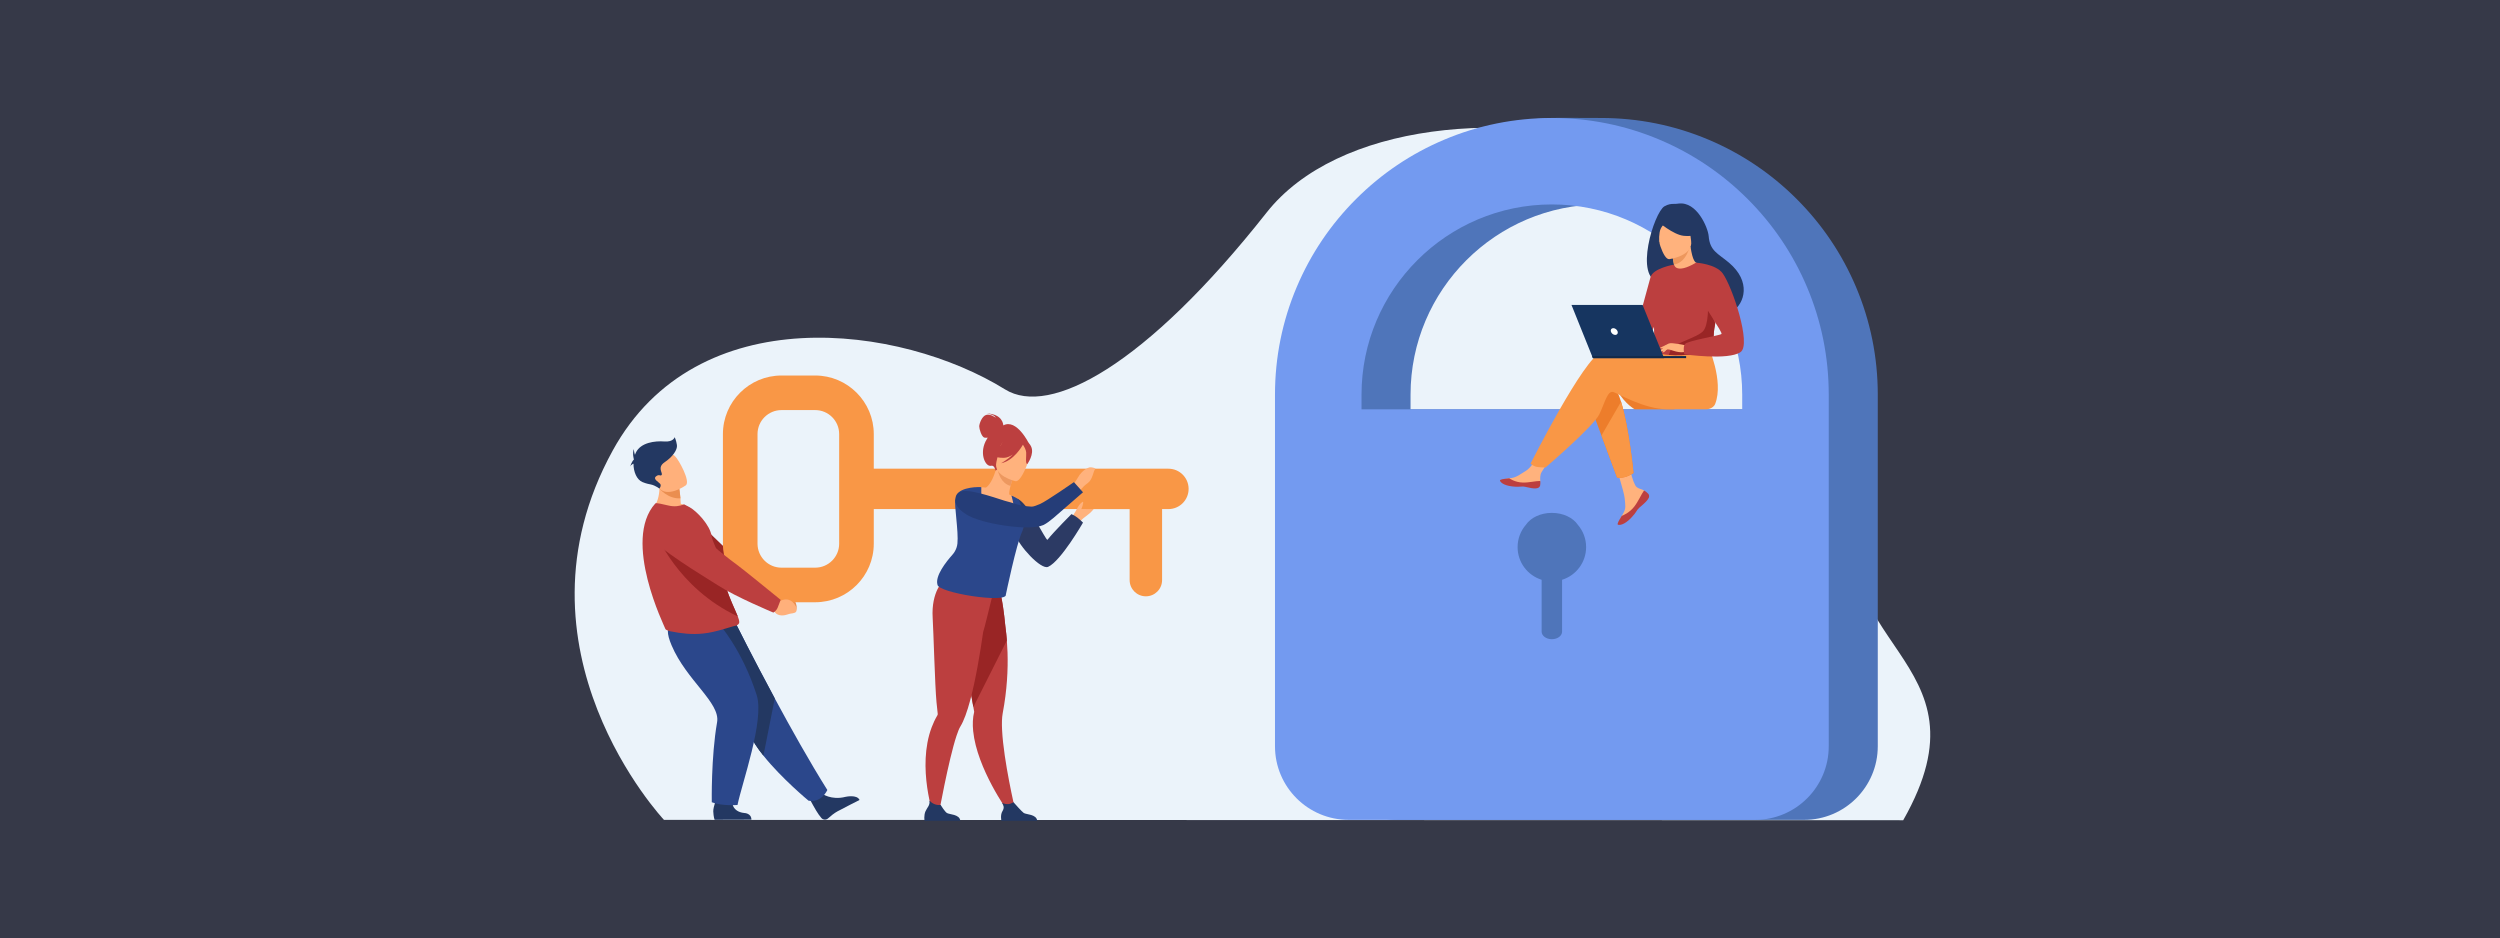 <?xml version="1.0" encoding="UTF-8"?> <svg xmlns="http://www.w3.org/2000/svg" width="509" height="191" viewBox="0 0 509 191" fill="none"><rect x="0" y="0" width="509" height="191" fill="#808080" stroke="none"/> <g clip-path="url(#clip0_650_1291)"> <rect width="509" height="191" fill="white"></rect> <rect width="509" height="191" fill="#363948"></rect> <path d="M135.187 166.929C135.187 166.929 102.523 132.195 124.745 91.736C141.889 60.524 183.361 66.085 204.641 79.288C213.705 84.912 233.178 74.599 257.874 43.285C286.543 6.934 397.541 29.114 378.372 98.569C369.095 132.18 406.604 133.402 387.493 167L135.187 166.929Z" fill="#EBF3FA"></path> <path d="M367.316 166.924H284.569C276.286 166.924 269.571 160.214 269.571 151.937V80.35C269.571 72.749 271.063 65.372 274.005 58.421C276.845 51.712 280.908 45.689 286.082 40.518C291.255 35.347 297.283 31.288 303.998 28.45C309.992 25.917 308.558 24.382 315.056 24.027C316.099 23.971 324.891 24.02 325.943 24.02C333.549 24.02 340.933 25.51 347.888 28.45C354.602 31.288 360.629 35.348 365.804 40.518C370.979 45.689 375.042 51.711 377.881 58.421C380.823 65.371 382.315 72.749 382.315 80.35V151.937C382.315 160.214 375.6 166.924 367.317 166.924H367.316ZM287.187 83.335H364.698V80.35C364.698 58.996 347.312 41.624 325.943 41.624C304.574 41.624 287.188 58.997 287.188 80.35V83.335H287.187Z" fill="#4F75BA"></path> <path d="M357.333 166.923H274.586C266.302 166.923 259.588 160.214 259.588 151.937V80.35C259.588 72.749 261.079 65.371 264.022 58.42C266.861 51.712 270.925 45.689 276.098 40.518C281.273 35.347 287.3 31.288 294.014 28.45C300.97 25.51 308.353 24.02 315.96 24.02C323.566 24.02 330.95 25.51 337.905 28.45C344.618 31.288 350.646 35.348 355.821 40.518C360.995 45.689 365.059 51.711 367.897 58.42C370.84 65.371 372.331 72.749 372.331 80.35V151.937C372.331 160.214 365.617 166.923 357.333 166.923H357.333ZM277.204 83.335H354.714V80.35C354.714 58.995 337.328 41.623 315.96 41.623C294.591 41.623 277.205 58.996 277.205 80.35V83.335H277.204Z" fill="#739AF0"></path> <path d="M322.935 111.391C322.935 109.652 322.295 108.063 321.241 106.842C320.274 105.408 318.273 104.422 315.959 104.422C313.645 104.422 311.644 105.408 310.677 106.842C309.623 108.063 308.983 109.653 308.983 111.391C308.983 114.516 311.041 117.159 313.876 118.045V128.601C313.876 129.452 314.808 130.143 315.958 130.143C317.108 130.143 318.04 129.452 318.04 128.601V118.045C320.875 117.159 322.933 114.515 322.933 111.391H322.935Z" fill="#4F75BA"></path> <path d="M223.253 102.473C223.12 103.368 222.098 104.404 221.007 105.181C219.832 106.017 219.361 106.876 218.945 107.305C218.792 107.481 218.697 107.577 218.697 107.577L217.443 106.12C217.443 106.12 217.464 106.106 217.501 106.065C217.782 105.759 218.493 105.006 218.967 104.139C220.006 102.238 221.457 101.957 221.457 101.957C221.457 101.957 222.845 102.163 223.253 102.473Z" fill="#FFB27D"></path> <path d="M158.496 120.75L159.344 121.437C159.344 121.437 161.661 120.607 162.184 123.359C162.184 123.359 162.324 124.531 161.58 124.534C160.836 124.536 161.144 124.405 160.09 124.436C159.038 124.467 158.165 123.912 158.011 123.059L157.507 122.336L158.496 120.75Z" fill="#EA8E50"></path> <path d="M158.399 122.227C159.075 121.522 159.021 121.001 159.021 121.001C159.021 121.001 151.194 114.598 150.401 114.076C149.861 113.72 144.406 108.5 141.402 105.501C139.957 104.058 138.411 104.556 136.517 105.099L134.957 105.546C133.074 106.087 132.583 108.718 134.129 109.997C138.481 113.599 145.721 117.651 147.076 118.502C150.439 120.616 157.022 123.128 157.022 123.128C157.022 123.128 157.821 122.831 158.401 122.226L158.399 122.227Z" fill="#992525"></path> <path d="M167.331 161.566C167.331 161.566 169.231 162.988 172.141 162.237C172.141 162.237 174.488 161.703 175.002 162.872C175.002 162.872 171.403 164.699 170.493 165.199C169.806 165.575 169.091 166.17 168.584 166.629C168.183 166.992 167.559 166.943 167.217 166.524C167.059 166.329 166.878 166.097 166.679 165.829C166.124 165.078 164.832 162.65 164.832 162.65L167.332 161.566H167.331Z" fill="#233862"></path> <path d="M168.446 160.844C168.446 160.844 167.289 163.509 164.619 163.019C164.619 163.019 159.172 158.524 155.435 153.854C154.221 152.337 153.188 150.801 152.58 149.397C150.102 143.664 143.414 135.113 139.162 130.779L149.802 126.934C149.802 126.934 153.209 133.783 157.743 142.198C161.011 148.261 164.863 155.135 168.446 160.844Z" fill="#2B478B"></path> <path d="M157.743 142.198L155.435 153.854C154.221 152.337 153.188 150.801 152.58 149.397C150.102 143.664 143.414 135.113 139.162 130.779L149.802 126.934C149.802 126.934 153.209 133.783 157.743 142.198Z" fill="#233862"></path> <path d="M149.047 163.115C149.047 163.115 148.931 165.241 151.511 165.525C151.511 165.525 152.985 165.533 152.989 166.886L145.491 166.91C145.491 166.91 145.273 166.364 145.22 165.195C145.179 164.297 146.091 161.949 146.091 161.949L149.045 163.115H149.047Z" fill="#233862"></path> <path d="M146.312 126.933C146.312 126.933 151.051 132.137 154.06 141.512C155.697 146.614 151.06 159.439 150.156 163.896C150.156 163.896 147.045 164.16 144.918 163.338C144.918 163.338 144.757 154.134 146 147.04C146.697 143.069 139.76 138.549 136.729 131.376C134.667 126.496 137.176 126.578 140.258 126.461L146.312 126.933Z" fill="#2B478B"></path> <path d="M140.841 103.715C138.205 105.204 132.806 103.831 132.806 103.831C132.806 103.831 134.998 101.327 134.002 97.293L136.073 98.344L138.297 99.472C138.297 99.472 138.441 100.185 138.54 101.464C138.565 101.794 138.589 102.162 138.604 102.564C139.958 102.974 140.841 103.715 140.841 103.715Z" fill="#FFB07B"></path> <path d="M150.512 126.666C150.512 127.129 149.978 127.351 149.864 127.373C148.801 127.568 145.831 128.722 143.156 128.987C140.903 129.222 138.812 128.998 136.514 128.537C136.209 128.476 135.495 128.284 135.444 127.992C135.381 127.674 126.582 110.067 133.422 102.504C133.582 102.326 134.933 102.646 136.168 102.939C137.308 103.21 138.355 103.059 139.288 102.684L140.446 103.293C141.867 104.085 144.558 106.898 144.874 109.106C145.033 110.229 145.676 111.06 145.862 112.047C145.931 112.412 146.001 112.769 146.073 113.117C146.213 113.799 146.357 114.447 146.506 115.065C146.909 116.734 147.333 118.172 147.75 119.413C148.194 120.732 148.629 121.829 149.018 122.746C149.522 123.936 149.949 124.825 150.215 125.505C150.402 125.985 150.511 126.361 150.511 126.665L150.512 126.666Z" fill="#BC3F3F"></path> <path d="M150.215 125.506C137.794 119.659 133.492 108.43 133.492 108.43C133.492 108.43 143.584 112.15 146.074 113.118C146.214 113.801 146.358 114.449 146.507 115.067C146.91 116.736 147.334 118.174 147.751 119.415C148.195 120.733 148.63 121.83 149.019 122.748C149.523 123.937 149.949 124.826 150.215 125.507V125.506Z" fill="#992525"></path> <path d="M165.972 122.619H159.114C152.536 122.619 147.186 117.272 147.186 110.699V88.373C147.186 81.8 152.537 76.453 159.114 76.453H165.972C172.55 76.453 177.901 81.801 177.901 88.373V110.699C177.901 117.273 172.549 122.619 165.972 122.619ZM159.114 83.493C156.422 83.493 154.232 85.682 154.232 88.372V110.698C154.232 113.389 156.423 115.577 159.114 115.577H165.972C168.665 115.577 170.854 113.388 170.854 110.698V88.372C170.854 85.681 168.664 83.493 165.972 83.493H159.114Z" fill="#F99746"></path> <path d="M237.887 103.651H175.003V95.426H237.887C240.16 95.426 242.002 97.267 242.002 99.538C242.002 101.81 240.16 103.651 237.887 103.651Z" fill="#F99746"></path> <path d="M229.996 101.992H236.601V118.11C236.601 119.932 235.121 121.41 233.298 121.41C231.475 121.41 229.995 119.932 229.995 118.11V101.992H229.996Z" fill="#F99746"></path> <path d="M157.482 122.115L158.556 122.509C158.556 122.509 160.705 120.99 162.043 123.46C162.043 123.46 162.527 124.538 161.761 124.773C160.995 125.008 161.273 124.787 160.196 125.145C159.119 125.504 158.058 125.246 157.651 124.477L156.922 123.942L157.482 122.115Z" fill="#FFB07B"></path> <path d="M158.366 123.631C158.763 122.595 158.944 122.128 158.944 122.128C158.944 122.128 150.834 115.522 150.007 114.955C149.444 114.569 143.837 110.382 141.105 107.118C139.749 105.499 137.611 104.759 135.543 105.193L133.841 105.549C131.785 105.98 131.117 108.58 132.712 109.947C137.204 113.794 144.779 118.257 146.192 119.186C149.698 121.49 157.454 124.719 157.454 124.719C157.454 124.719 158.055 124.444 158.367 123.632L158.366 123.631Z" fill="#BC3F3F"></path> <path d="M138.54 101.465C135.947 101.611 134.26 99.471 134.26 99.471C134.26 99.471 135.432 98.821 136.071 98.344L138.295 99.473C138.295 99.473 138.439 100.185 138.539 101.465H138.54Z" fill="#EA8E50"></path> <path d="M139.645 98.805C139.645 98.805 135.716 101.623 133.997 99.15C132.279 96.678 130.615 95.377 133.05 93.474C135.487 91.571 136.635 92.172 137.409 92.858C138.184 93.544 140.622 98.008 139.644 98.805H139.645Z" fill="#FFB07B"></path> <path d="M137.825 90.623C137.684 89.673 137.367 89.004 137.367 89.004C137.367 89.004 137.121 90.025 135.254 89.883C133.387 89.742 130.428 90.067 129.443 92.192C129.38 92.328 129.324 92.467 129.275 92.609C129.096 92.137 129.053 91.432 129.053 91.432C128.698 92.347 129.053 93.491 129.053 93.491C129.047 93.524 129.043 93.558 129.039 93.592C128.627 93.94 128.28 95.021 128.28 95.021C128.405 94.72 128.708 94.523 128.978 94.402C128.969 96.055 129.64 97.672 130.818 98.154C132.541 98.857 132.527 98.321 134.26 99.469C134.26 99.469 134.725 98.893 134.408 98.506C134.09 98.118 132.893 97.556 133.562 96.992C134.232 96.429 134.478 97.063 134.725 96.675C134.972 96.287 133.738 95.162 135.324 94.106C136.909 93.051 137.965 91.572 137.824 90.622L137.825 90.623Z" fill="#233862"></path> <path d="M206.647 164.685L205.199 165.223C205.199 165.223 198.911 156.509 198.137 148.842C197.999 147.473 198.045 146.146 198.344 144.922C198.344 144.922 198.282 144.571 198.175 143.951C198.126 143.662 198.064 143.313 197.994 142.914C197.79 141.744 197.508 140.142 197.186 138.318C196.446 134.122 195.488 128.758 194.743 124.814L195.133 124.69L199.354 123.329L200.226 120.561L203.369 119.734C203.369 119.734 204.071 121.107 204.699 127.589C204.815 128.44 204.919 129.377 204.999 130.394C205.243 133.497 205.261 137.348 204.7 141.749C204.556 142.876 204.374 144.039 204.147 145.235C203.982 146.111 203.957 147.305 204.027 148.676C204.343 154.944 206.646 164.685 206.646 164.685H206.647Z" fill="#BC3F3F"></path> <path d="M204.999 130.398L198.174 143.955C198.125 143.666 198.063 143.317 197.993 142.918C197.789 141.748 197.507 140.146 197.185 138.322C196.445 134.126 195.487 128.762 194.742 124.818L195.132 124.694L199.353 123.333L200.225 120.565L203.368 119.738C203.368 119.738 204.07 121.111 204.698 127.593C204.814 128.444 204.918 129.381 204.998 130.398H204.999Z" fill="#992525"></path> <path d="M201.996 121.473L201.838 120.119C199.192 120.822 192.12 118.156 192.12 118.156C192.12 118.156 189.556 120.408 189.892 125.807C190.057 128.442 190.356 139.639 190.67 142.953C190.783 144.154 190.883 145.009 190.923 145.35C190.923 145.352 190.923 145.353 190.923 145.353C190.936 145.457 190.899 145.556 190.846 145.647C190.385 146.429 190.002 147.244 189.689 148.078C186.612 156.271 190.163 166.361 190.163 166.361L191.085 165.99C191.085 165.99 193.105 154.761 194.747 149.801C195.025 148.959 195.292 148.298 195.538 147.903C196.252 146.752 196.914 144.871 197.516 142.634C198.652 138.405 199.567 132.901 200.176 128.654C200.26 128.658 201.996 121.474 201.996 121.474V121.473Z" fill="#BC3F3F"></path> <path d="M218.143 104.676C218.942 104.994 219.725 105.621 220.5 106.402C220.5 106.402 215.986 114.268 213.388 115.413C211.961 116.041 207.498 111.276 206.576 108.606C206.351 107.954 207.183 105.771 206.911 105.312C206.55 104.708 206.376 104.114 206.304 103.605C206.286 103.527 206.27 103.45 206.276 103.365C206.19 102.554 206.357 102.001 206.357 102.001C206.46 101.736 206.752 101.622 207.186 101.629H207.34C209.677 103.004 212.748 109.755 213.255 109.912C214.576 108.24 218.143 104.676 218.143 104.676Z" fill="#2C3A64"></path> <path d="M207.053 105.054C206.222 105.439 205.219 105.701 204.005 105.767C199.454 106.016 198.421 102.031 198.233 99.385C198.889 99.147 199.464 99.171 199.794 99.188C200.118 99.206 200.454 99.239 200.732 99.273C201.289 98.982 202.288 97.571 202.866 95.211L203.063 95.302L206.346 96.844C206.346 96.844 205.997 97.912 205.74 98.934C205.539 99.733 205.395 100.505 205.516 100.722C205.775 100.827 205.93 100.893 205.93 100.893C205.93 100.893 205.93 100.894 205.931 100.897C205.963 100.981 206.677 102.798 207.053 105.055L207.053 105.054Z" fill="#FFB27D"></path> <path d="M208.191 108.04C208.158 108.131 208.119 108.22 208.078 108.311C206.926 110.791 204.793 121.065 204.793 121.065C205.096 122.912 190.9 120.702 190.864 119.02C190.364 117.237 192.638 114.372 193.92 112.934C194.081 112.754 194.225 112.56 194.35 112.355C194.668 111.843 194.868 111.264 194.932 110.659C195.183 108.275 194.246 102.777 194.499 101.715C194.598 101.299 196.478 103.676 196.703 103.437C196.949 103.177 197.104 102.912 197.123 102.612C197.135 102.385 197.128 102.153 197.105 101.92C197.094 101.81 197.08 101.701 197.064 101.59C196.887 100.436 194.678 100.929 194.678 100.929C195.488 98.983 199.797 99.137 199.796 99.191C199.796 99.244 199.794 99.311 199.792 99.509C199.785 100.301 199.792 102.336 200.046 102.721C200.365 103.201 206.181 105.302 206.488 104.651C206.791 104.012 205.962 101.012 205.932 100.899C205.931 100.897 205.931 100.895 205.931 100.895C206.567 101.154 207.342 101.632 207.342 101.632C208.072 103.094 209.101 105.634 208.193 108.041L208.191 108.04Z" fill="#2B478B"></path> <path d="M204.273 86.609C204.266 86.411 204.113 84.287 200.875 84.176C200.875 84.176 202.467 84.365 202.743 85.065C202.743 85.065 201.659 84.201 200.776 84.478C199.892 84.757 199.374 86.302 199.369 86.811C199.364 87.319 199.855 88.958 200.415 89.097C200.627 89.15 200.871 89.136 201.094 89.097C200.945 89.33 200.799 89.586 200.658 89.873C199.366 92.523 200.699 95.114 201.793 94.828C202.494 94.644 202.694 95.841 202.694 95.841L209.509 90.327C209.509 90.327 207.005 85.151 204.274 86.608L204.273 86.609Z" fill="#BC3F3F"></path> <path d="M206.346 96.846C206.346 96.846 205.997 97.913 205.74 98.936C203.821 98.4 203.238 96.385 203.062 95.305L206.346 96.847V96.846Z" fill="#ED985F"></path> <path d="M206.75 97.977C206.75 97.977 202.159 96.915 202.864 94.069C203.57 91.221 203.452 89.168 206.413 89.724C209.375 90.282 209.673 91.508 209.669 92.516C209.665 93.523 207.962 98.18 206.75 97.977Z" fill="#FFB27D"></path> <path d="M209.928 90.899C209.434 89.867 208.853 89.922 208.49 90.106C206.332 88.111 204.216 89.74 204.216 89.74C203.402 91.706 201.637 92.51 201.637 92.51C201.637 92.51 202.342 93.232 204.387 93.216C205.011 93.211 205.639 92.925 206.21 92.53C205.108 93.639 203.816 94.314 203.816 94.314C206.375 93.825 208.091 90.863 208.267 90.549C208.484 90.869 208.899 91.551 208.933 92.126C208.981 92.907 208.712 94.425 209.16 94.482C209.16 94.482 210.669 92.447 209.928 90.899Z" fill="#BC3F3F"></path> <path d="M195.521 167.114H188.231C188.231 167.114 188.056 166.004 188.437 165.162C188.801 164.354 189.373 163.986 189.236 163.008C189.7 163.484 190.455 164.019 191.509 163.877C191.638 164.085 192.343 165.206 192.775 165.515C193.251 165.857 195.375 165.735 195.522 167.114H195.521Z" fill="#233862"></path> <path d="M211.177 167.115H203.886C203.886 167.115 203.613 165.953 204.092 165.163C204.516 164.463 204.353 164.065 204.04 163.486C204.37 163.621 204.797 163.744 205.268 163.717C205.632 163.695 206.016 163.531 206.352 163.336C206.666 163.694 208.01 165.215 208.43 165.516C208.907 165.859 211.031 165.737 211.178 167.116L211.177 167.115Z" fill="#233862"></path> <path d="M221.095 103.649H232.193L231.576 99.348L221.667 99.745L221.095 103.649Z" fill="#F99746"></path> <path d="M223.043 95.423C222.525 95.938 222.538 97.589 221.446 98.366C220.272 99.202 219.801 100.06 219.385 100.489C219.231 100.665 219.136 100.762 219.136 100.762L217.883 99.304C217.883 99.304 217.903 99.291 217.941 99.249C218.221 98.944 218.932 98.191 219.406 97.324C220.445 95.423 221.897 95.141 221.897 95.141C221.897 95.141 222.636 95.112 223.043 95.422V95.423Z" fill="#FFB27D"></path> <path d="M218.65 98.16L220.5 100.228C220.5 100.228 215.557 104.528 214.525 105.422C213.791 106.045 213.099 106.553 212.535 106.845C212.479 106.876 212.429 106.897 212.363 106.922C210.912 107.557 207.779 107.486 204.648 107.023C204.215 106.96 203.788 106.888 203.37 106.821C201.826 106.551 200.357 106.199 199.147 105.795C198.422 105.56 197.779 105.311 197.286 105.047C197.11 104.958 196.945 104.873 196.799 104.775C194.35 103.31 194.469 101.948 194.515 101.459C194.562 100.97 194.914 100.324 195.732 100.059C197.675 99.429 204.193 101.94 205.154 102.121C205.73 102.243 207.229 102.773 207.734 102.866C208.699 103.038 209.497 103.15 210.043 103.152C210.396 103.156 211.02 102.938 211.773 102.604C213.088 102.029 218.652 98.161 218.652 98.161L218.65 98.16Z" fill="#253D78"></path> <path d="M219.376 104.398C219.223 104.145 219.207 103.735 219.207 103.735C219.42 103.188 219.894 102.572 220.07 102.451C220.246 102.33 220.477 102.032 220.532 102.23C220.587 102.428 220.323 103.463 220.015 103.87C219.706 104.276 219.376 104.397 219.376 104.397V104.398Z" fill="#FFB27D"></path> <path d="M329.32 79.584C330.875 82.289 332.832 83.334 332.832 83.334H340.972C340.972 83.334 328.132 77.52 329.319 79.584H329.32Z" fill="#ED7D2B"></path> <path d="M335.088 100.658C335.299 100.9 335.483 100.888 335.378 101.178C335.378 101.179 335.33 101.322 335.329 101.323C335.135 101.859 334.768 102.235 334.024 102.832C333.929 102.909 333.831 102.974 333.758 103.037C333.738 103.055 333.607 103.081 333.588 103.097C333.573 103.111 333.458 103.35 333.443 103.362C332.749 104.002 332.89 103.816 331.642 105.115C330.219 106.595 330.261 106.442 329.982 106.307C329.746 106.192 329.648 105.917 330.179 105.034C330.205 104.992 330.23 104.948 330.256 104.906C330.327 104.789 330.397 104.669 330.467 104.552C331.089 103.491 330.929 102.992 330.782 101.412C330.663 100.128 328.783 94.239 328.783 94.239L331.511 93.769C331.511 93.769 332.332 98.459 333.237 99.181C333.721 99.566 334.263 99.57 334.728 99.856C334.761 99.875 334.793 99.896 334.824 99.916C335.089 100.091 334.875 100.412 335.088 100.656V100.658Z" fill="#FFB27D"></path> <path d="M335.573 100.52C335.784 100.763 335.811 101.035 335.707 101.325C335.707 101.326 335.707 101.327 335.705 101.328C335.467 101.864 334.842 102.459 334.122 103.056C334.028 103.134 333.945 103.205 333.87 103.272C333.851 103.29 333.832 103.306 333.813 103.323C333.798 103.337 333.784 103.35 333.77 103.363C333.075 104.003 333.336 104.15 332.088 105.449C330.664 106.928 329.684 106.955 329.406 106.82C329.169 106.705 329.649 105.92 330.179 105.038C330.457 104.936 331.743 104.414 332.716 103.17C333.573 102.077 334.145 100.673 334.728 99.859C334.761 99.879 334.793 99.9 334.825 99.92C335.089 100.095 335.359 100.276 335.572 100.52L335.573 100.52Z" fill="#BC3F3F"></path> <path d="M313.073 98.653C312.905 99.493 312.359 99.257 311.018 98.931C309.677 98.603 309.988 98.924 308.08 98.713C306.171 98.503 305.998 98.199 305.94 97.916C305.888 97.665 306.286 97.495 307.298 97.378C307.425 97.363 307.553 97.348 307.681 97.332C308.823 97.189 309.659 96.453 310.696 95.848C311.679 95.275 313.145 92.941 313.145 92.941L315.762 93.148C315.762 93.148 314.389 95.233 313.858 96.139C313.545 96.671 313.562 97.377 313.6 97.921C313.621 98.217 313.133 98.356 313.073 98.653Z" fill="#FFB27D"></path> <path d="M310.869 99.19C309.529 98.862 309.847 99.252 307.938 99.041C306.03 98.831 305.452 98.119 305.394 97.836C305.341 97.585 306.285 97.496 307.296 97.379L307.306 97.398C307.306 97.398 308.45 98.209 310.038 98.247C311.332 98.279 312.704 97.908 313.599 97.922C313.619 98.218 313.638 98.52 313.578 98.817C313.41 99.658 312.21 99.518 310.869 99.191V99.19Z" fill="#BC3F3F"></path> <path d="M323.607 82.097L326.054 88.675L329.247 97.265C329.247 97.265 330.114 97.349 330.944 97.11C331.708 96.89 332.585 96.312 332.585 96.312C332.585 96.312 331.698 87.089 330.044 81.796C329.621 80.437 329.145 79.338 328.621 78.719C326.055 75.69 323.607 82.098 323.607 82.098V82.097Z" fill="#ED7D2B"></path> <path d="M326.095 71.647C327.697 71.13 332.268 71.793 336.861 72.691L337.822 71.106L347.74 70.332C347.74 70.332 351.007 77.583 349.221 82.206C348.786 83.332 347.366 83.331 347.365 83.332C347.365 83.332 341.494 83.332 339.577 83.332C334.644 83.332 329.138 79.943 328.426 79.801C327.26 79.568 326.793 81.898 325.628 84.344C324.462 86.791 314.668 95.18 314.668 95.18C314.668 95.18 313.163 95.194 312.541 94.962C311.873 94.711 311.628 94.385 311.628 94.385C311.628 94.385 322.48 72.81 326.095 71.645V71.647Z" fill="#F99746"></path> <path d="M337.88 57.459C341.412 59.403 348.577 63.431 348.614 63.405C348.614 63.405 351.248 64.397 352.742 63.405C355.233 61.752 356.568 57.305 352.014 53.478C349.743 51.569 348.13 51.104 347.884 48.057C347.751 46.403 345.489 40.946 341.731 41.451C341.416 41.493 341.1 41.523 340.784 41.513C340.345 41.498 339.62 41.563 338.876 42.005C336.749 43.27 332.587 56.707 337.881 57.459H337.88Z" fill="#233862"></path> <path d="M340.841 55.804C340.826 55.813 342.579 56.411 343.752 55.892C344.854 55.405 345.69 53.592 345.674 53.591C345.172 53.568 344.621 53.13 344.197 50.254L343.983 50.33L340.391 51.621C340.391 51.621 340.651 52.774 340.819 53.87C340.961 54.791 341.037 55.672 340.84 55.803L340.841 55.804Z" fill="#FFB27D"></path> <path d="M340.391 51.623C340.391 51.623 340.651 52.775 340.819 53.871C342.882 53.5 343.692 51.446 343.983 50.332L340.391 51.623Z" fill="#ED975D"></path> <path d="M339.855 52.768C339.855 52.768 344.77 52.109 344.312 49.057C343.855 46.004 344.181 43.864 341.023 44.156C337.866 44.447 337.433 45.703 337.337 46.759C337.242 47.815 338.565 52.861 339.855 52.768Z" fill="#FFB27D"></path> <path d="M337.517 45.086C337.517 45.086 340.663 47.795 342.802 48.013C344.942 48.232 345.752 47.545 345.752 47.545C345.752 47.545 344.491 46.499 343.732 44.81C343.509 44.312 343.036 43.97 342.491 43.924C340.963 43.792 338.066 43.732 337.516 45.086H337.517Z" fill="#233862"></path> <path d="M339.483 44.844C339.483 44.844 338.431 45.861 338.099 46.616C337.779 47.343 337.683 49.084 337.939 49.776C337.939 49.776 336.299 46.59 337.227 45.042C338.211 43.401 339.483 44.845 339.483 44.845V44.844Z" fill="#233862"></path> <path d="M336.703 63.039C336.852 72.98 336.744 70.902 337.832 71.845C338.094 72.073 338.831 72.208 339.801 72.272C342.852 72.474 348.214 71.972 348.418 71.409C349.121 69.459 348.625 68.854 349.212 65.87C349.273 65.552 349.35 65.208 349.439 64.834C349.928 62.784 350.405 62.088 348.668 58.795C347.093 55.812 345.456 53.391 345.309 53.479C341.154 55.944 340.82 53.872 340.82 53.872C340.82 53.872 336.63 58.19 336.703 63.039Z" fill="#BC3F3F"></path> <path d="M326.055 88.673L329.248 97.262C329.248 97.262 330.115 97.346 330.945 97.107C331.709 96.887 332.586 96.309 332.586 96.309C332.586 96.309 331.699 87.087 330.045 81.793L326.055 88.674V88.673Z" fill="#F99746"></path> <path d="M340.82 53.871C340.82 53.871 336.545 54.595 336.043 56.435C335.541 58.275 332.587 69.088 332.587 69.088C332.587 69.088 334.76 69.478 335.764 68.475C336.768 67.472 339.258 59.167 339.258 59.167L340.82 53.872V53.871Z" fill="#BC3F3F"></path> <path d="M339.801 72.273C342.851 72.475 348.214 71.974 348.418 71.41C349.121 69.461 348.625 68.856 349.212 65.871L347.741 61.73C347.741 61.73 347.984 66.341 346.624 67.554C345.265 68.767 341.052 69.895 340.392 70.907C340.073 71.394 339.863 71.882 339.802 72.273H339.801Z" fill="#992525"></path> <path d="M343.296 70.337C343.296 70.337 340.286 69.667 339.8 69.934C339.315 70.201 338.128 71.173 337.979 71.511C337.83 71.85 339.061 71.254 339.46 71.147C339.719 71.077 340.401 71.314 340.739 71.426C342.16 71.899 343.029 71.656 343.029 71.656L343.295 70.336L343.296 70.337Z" fill="#FFB27D"></path> <path d="M345.312 53.477C345.312 53.477 349.353 53.725 350.751 55.675C352.721 58.42 356.627 70.116 354.388 71.676C351.867 73.433 342.913 72.135 342.913 72.135C342.913 72.135 342.615 70.743 343.03 70.07C343.445 69.398 350.182 68.309 350.492 67.999C350.803 67.689 346.606 61.94 346.606 61.008C346.606 60.077 345.312 53.477 345.312 53.477Z" fill="#BC3F3F"></path> <path d="M339.656 70.77C339.656 70.77 339.025 71.583 338.818 71.68C338.611 71.777 338.478 71.752 338.478 71.752L338.902 70.988L339.655 70.769L339.656 70.77Z" fill="#FFB27D"></path> <path d="M339.801 69.93L337.967 70.82C337.967 70.82 338.045 70.947 338.271 70.937C338.496 70.926 339.066 70.718 339.066 70.718L339.8 69.93H339.801Z" fill="#FFB27D"></path> <path d="M338.818 72.923H324.315L319.953 62.082H334.433L338.818 72.923Z" fill="#163560"></path> <path d="M324.146 72.5H343.297V72.922H324.316L324.146 72.5Z" fill="#11294A"></path> <path d="M327.976 67.503C327.867 67.122 328.087 66.812 328.469 66.812C328.85 66.812 329.248 67.122 329.357 67.503C329.467 67.883 329.246 68.193 328.865 68.193C328.484 68.193 328.086 67.883 327.976 67.503Z" fill="white"></path> </g> <defs> <clipPath id="clip0_650_1291"> <rect width="509" height="191" fill="white"></rect> </clipPath> </defs> </svg> 